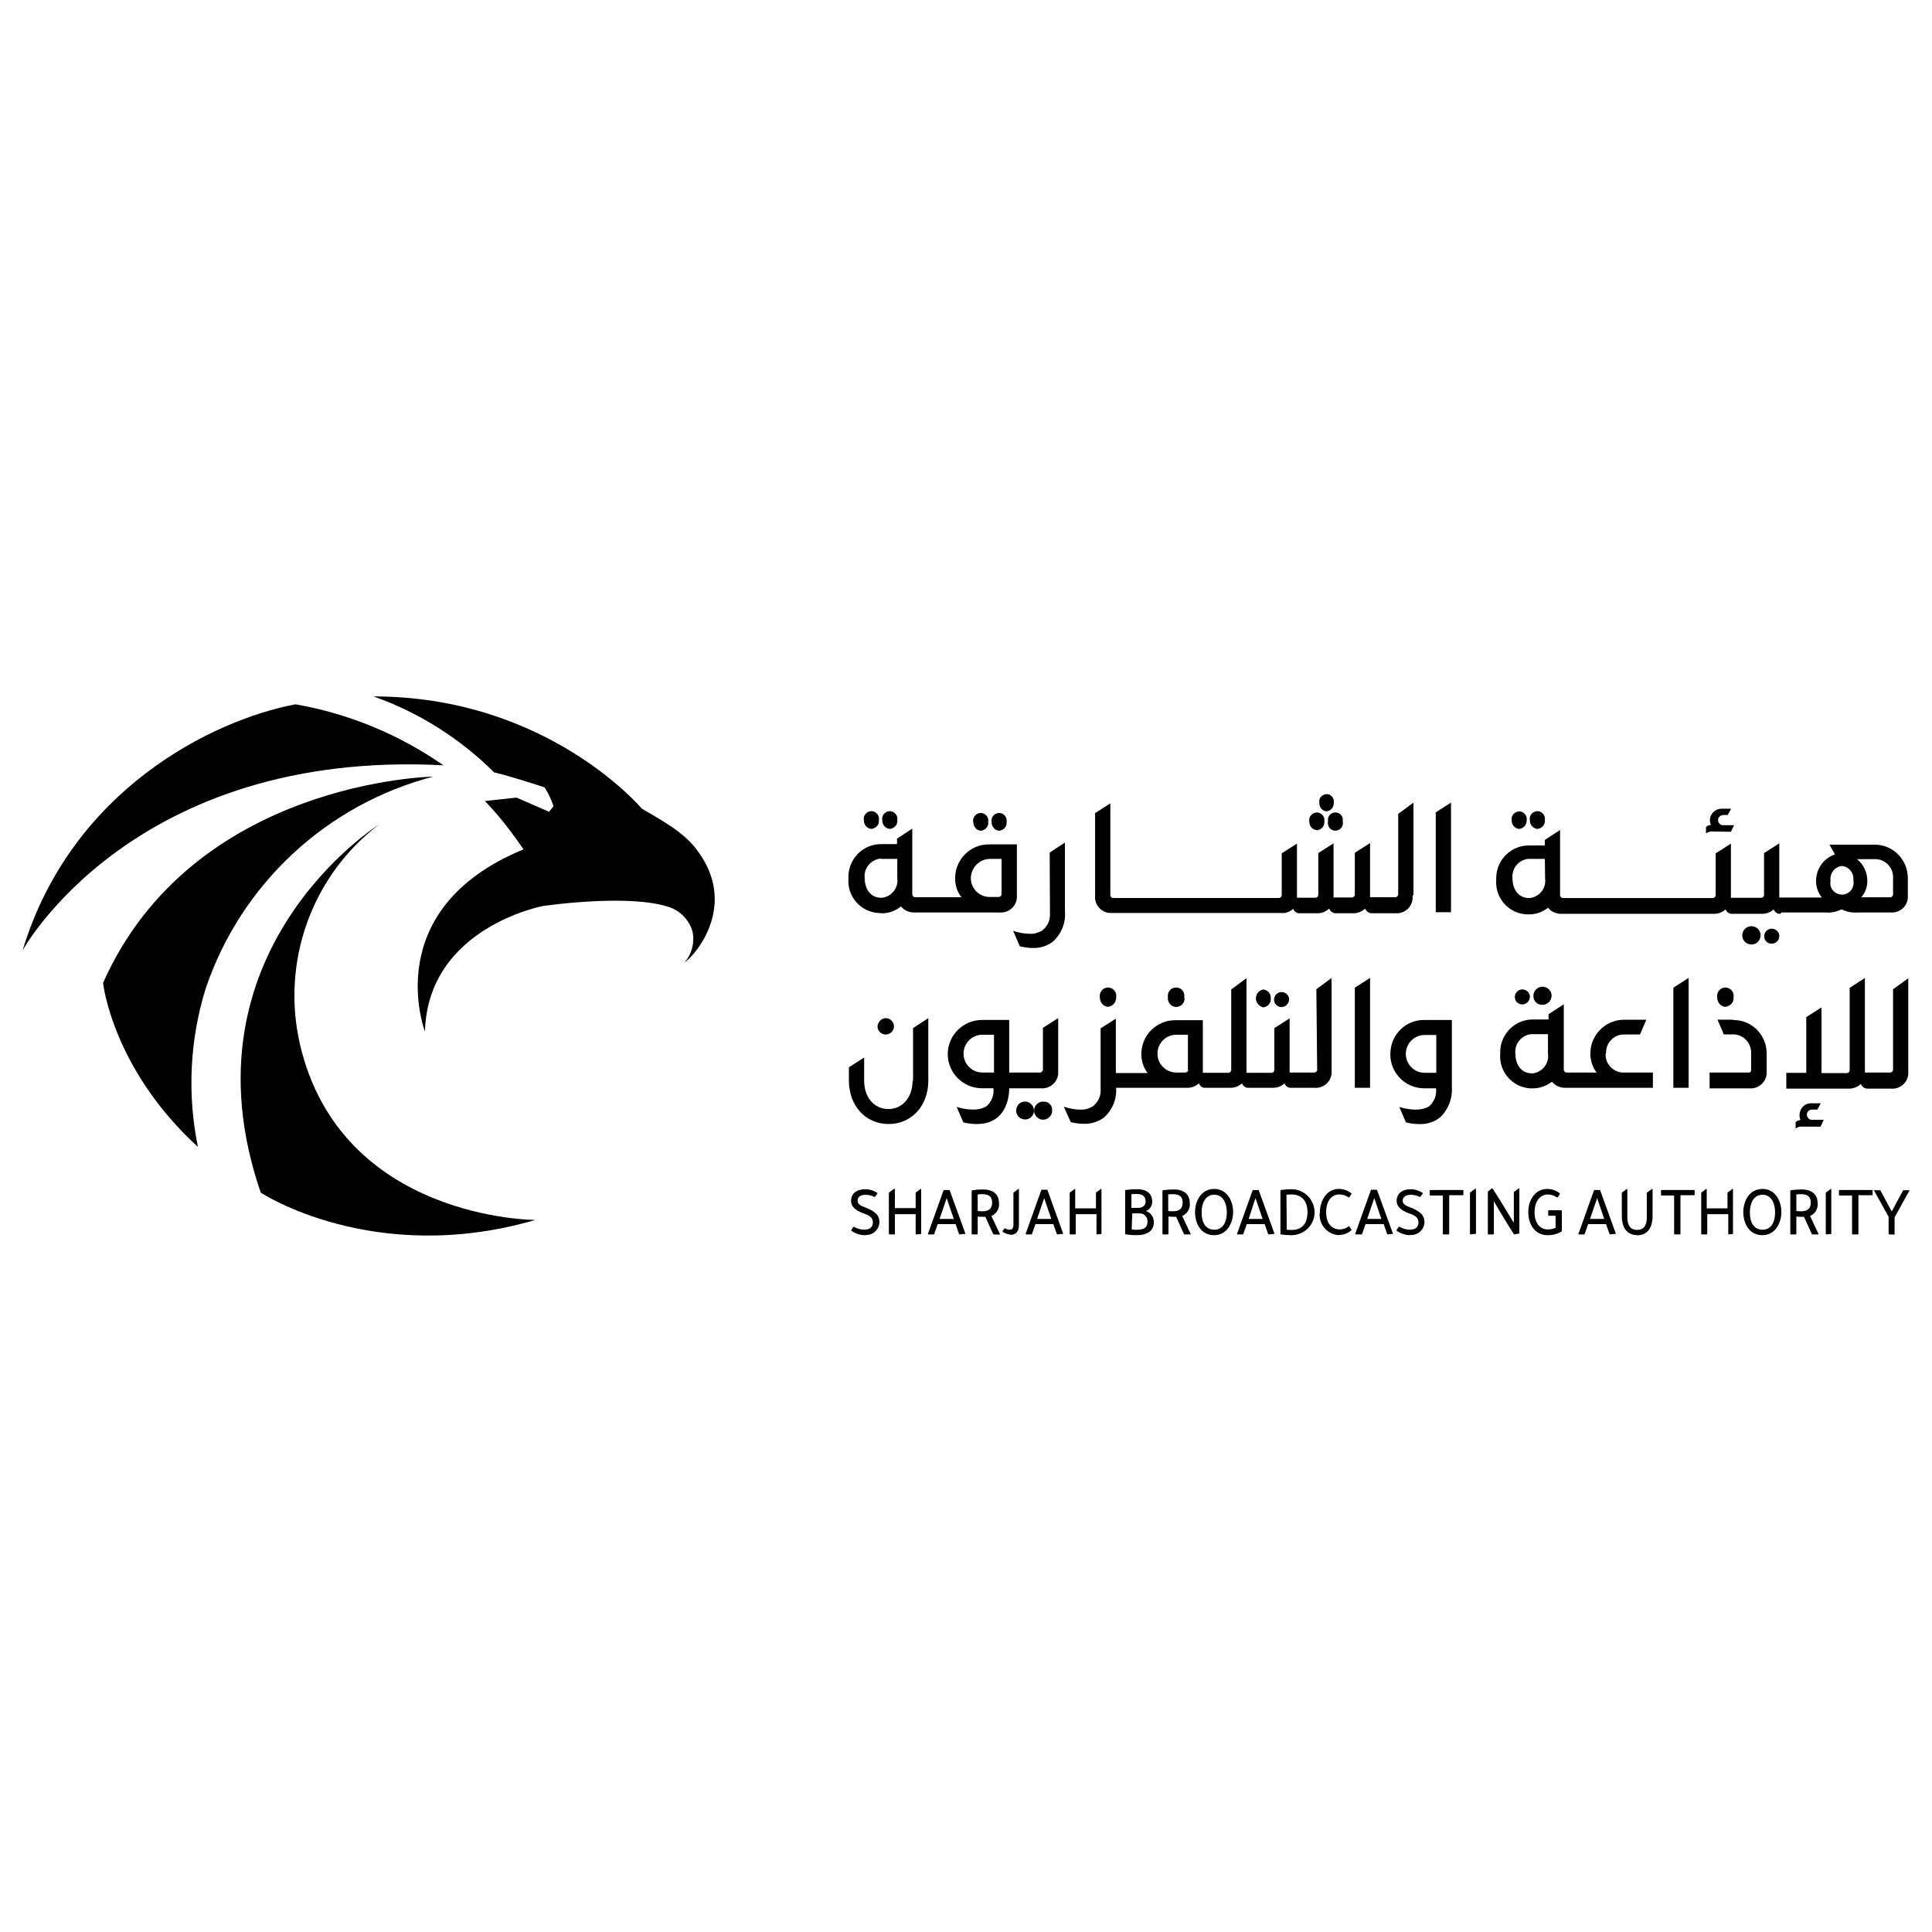 <?xml version="1.0" encoding="UTF-8"?>
<svg id="Layer_1" data-name="Layer 1" xmlns="http://www.w3.org/2000/svg" version="1.1" viewBox="0 0 512 512">
  <defs>
    <style>
      .cls-1 {
        fill: #000;
      }

      .cls-1, .cls-2 {
        stroke-width: 0px;
      }

      .cls-2 {
        fill: #eef2f8;
      }

      .cls-3 {
        display: none;
      }
    </style>
  </defs>
  <g id="Layer_1-2" data-name="Layer 1" class="cls-3">
    <path class="cls-2" d="M-103-103v718h718V-103H-103ZM509,509H3V3h506v506Z"/>
  </g>
  <g id="Layer_2" data-name="Layer 2">
    <g id="Layer_1-3" data-name="Layer 1">
      <path id="Path_1" data-name="Path 1" class="cls-1" d="M114.86,205.81s-63.66.98-87.55,54.67c0,0,2.44,22.71,25.14,43.46-2.86-13.93-2.16-28.42,2.09-42.07,9.4-27.65,32.04-48.68,60.31-56.07"/>
      <path id="Path_2" data-name="Path 2" class="cls-1" d="M100.37,218.55s-53.28,33.5-31.27,97.51c0,0,29.88,19.71,72.78,7.24,0,0-51.54,0-62.4-46.59-5.01-21.87,3.13-44.57,20.89-58.16"/>
      <path id="Path_3" data-name="Path 3" class="cls-1" d="M184.44,224.89c-3.69-4.67-9.19-7.52-14.35-10.59,0,0-25-29.74-71.11-29.74,12.05,4.25,22.91,11.14,31.97,20.13,0,0,3.13.63,13.37,3.97.98,1.53,1.81,3.27,2.37,5.01l-1.18,1.46-8.64-3.76-8.36.91s2.44,2.51,5.01,5.71,5.22,7.1,5.22,7.1c-38.58,15.88-26.12,48.27-26.12,48.27.77-27.65,31.41-33.29,31.41-33.29,11.56-1.53,25.28-2.16,32.73.14,3.34.91,5.99,3.55,6.83,6.9.49,2.86-.28,5.78-2.16,7.94,2.93-1.95,14.49-15.46,2.99-30.16"/>
      <path id="Path_4" data-name="Path 4" class="cls-1" d="M78.29,186.65c-22.01,4.18-59.41,22.64-72.29,65.19,0,0,29.18-53.35,111.51-49.03-11.7-8.15-25.14-13.72-39.21-16.16"/>
      <path id="Path_5" data-name="Path 5" class="cls-1" d="M229.29,327.34c-1.32,0-2.58-.42-3.69-1.18v-.21l.56-.84h.14c.84.49,1.81.77,2.72.77,1.46,0,2.3-.7,2.3-1.88,0-.84-.28-1.67-2.09-2.3-1.81-.63-3.69-1.53-3.69-3.48s1.53-3.06,3.76-3.06c1.11,0,2.3.35,3.2.98v.21l-.63.84h-.14c-.77-.35-1.53-.56-2.37-.56-1.04,0-2.09.42-2.09,1.53,0,.56.21,1.18,1.81,1.74,2.93,1.11,3.97,2.16,3.97,4.04-.07,1.88-1.67,3.41-3.55,3.34-.07.07-.14.07-.21.07"/>
      <path id="Path_6" data-name="Path 6" class="cls-1" d="M242.8,327.13c-.07,0-.14-.07-.14-.14v-5.22h-5.5v5.22c0,.07-.07.14-.14.14h-1.32c-.07,0-.14-.07-.14-.14v-10.93l1.32-.98h.07c.07-.07.21,0,.21.07h0v5.01h5.5v-4.11l1.32-.98h.07c.07,0,.07.07.07.14v11.7c0,.07-.07.14-.14.14l-1.18.07Z"/>
      <path id="Path_7" data-name="Path 7" class="cls-1" d="M254.29,327.13c-.07,0-.14-.07-.14-.14l-.91-2.58h-4.74l-.91,2.58c0,.07-.07.14-.14.14h-1.53v-.14l4.11-11.49c0-.07.07-.14.14-.14h1.39c.07,0,.14.07.14.14l4.11,11.35c.07.07.07.14,0,.14s-.07.07-.14,0l-1.39.14ZM252.76,323.02l-1.88-5.5-1.88,5.5h3.76Z"/>
      <path id="Path_8" data-name="Path 8" class="cls-1" d="M263.35,327.13c-.07,0-.14-.07-.14-.07l-2.09-4.6h-.7c-.49,0-.91,0-1.32-.07v4.6c0,.07-.07.14-.14.14h-1.32c-.07,0-.14-.07-.14-.14v-11.42c0-.07.07-.14.14-.14.91-.14,1.88-.21,2.86-.21,3.69,0,4.25,2.3,4.25,3.69.14,1.39-.7,2.79-2.02,3.34l2.23,4.74c.07.07,0,.21-.07.21h-.07l-1.46-.07ZM259.1,320.93c.42.07.84.07,1.32.07,1.67,0,2.51-.77,2.51-2.3s-.84-2.23-2.51-2.23c-.42,0-.84,0-1.32.07v4.39Z"/>
      <path id="Path_9" data-name="Path 9" class="cls-1" d="M267.94,327.2c-.77-.07-1.53-.28-2.23-.77v-.21l.49-.7h.14c.35.21.77.35,1.25.35.42,0,.98-.14.98-1.32v-8.5l1.32-.98h.07c.07,0,.07.07.07.14v9.47c0,1.67-.84,2.58-2.3,2.58"/>
      <path id="Path_10" data-name="Path 10" class="cls-1" d="M280.2,327.13c-.07,0-.14-.07-.14-.14l-.91-2.58h-4.74l-.91,2.58c0,.07-.07.14-.14.14h-1.39c-.07,0-.14-.07-.14-.14v-.07l4.11-11.49c0-.07.07-.14.14-.14h1.39c.07,0,.14.07.14.14l4.11,11.42c.07.07.07.14,0,.14s-.07.07-.14,0l-1.39.14ZM278.6,323.02l-1.88-5.5-1.88,5.5h3.76Z"/>
      <path id="Path_11" data-name="Path 11" class="cls-1" d="M290.72,327.13c-.07,0-.14-.07-.14-.14v-5.22h-5.5v5.22c0,.07-.07.14-.14.14h-1.32c-.07,0-.14-.07-.14-.14v-10.93l1.32-.98h.07c.07,0,.07.07.07.14v5.01h5.5v-4.18l1.32-.98h.07c.07,0,.07.07.07.14v11.7c0,.07-.07.14-.14.14l-1.04.07Z"/>
      <path id="Path_12" data-name="Path 12" class="cls-1" d="M301.31,327.34c-.98,0-2.02-.07-2.99-.21-.07,0-.14-.07-.14-.14v-11.49c0-.07.07-.14.14-.14.98-.14,1.95-.21,2.99-.21,3.55,0,4.04,2.09,4.04,3.34,0,1.11-.7,2.09-1.67,2.44,1.32.42,2.16,1.67,2.09,3.06,0,2.09-1.67,3.34-4.46,3.34M299.91,325.81c.56.07,1.11.14,1.67.07,1.67,0,2.51-.7,2.51-2.02.14-1.18-.77-2.23-1.88-2.3h-2.16l-.14,4.25ZM301.58,320.1c1.25,0,2.02-.63,2.02-1.67,0-1.32-.77-2.02-2.37-2.02-.49,0-.98,0-1.39.07v3.62h1.74Z"/>
      <path id="Path_13" data-name="Path 13" class="cls-1" d="M313.91,327.13c-.07,0-.14-.07-.14-.07l-2.09-4.6h-.7c-.49,0-.91,0-1.32-.07v4.6c0,.07-.07.14-.14.14h-1.32c-.07,0-.14-.07-.14-.14v-11.42c0-.07.07-.14.14-.14.91-.14,1.88-.21,2.86-.21,3.69,0,4.25,2.3,4.25,3.69.14,1.39-.7,2.79-2.02,3.34l2.23,4.74c.07.07.07.14,0,.14s-.07.07-.14,0h-1.46ZM309.59,320.93c.42.07.84.07,1.32.07,1.67,0,2.51-.77,2.51-2.3s-.84-2.23-2.51-2.23c-.42,0-.84,0-1.32.07v4.39Z"/>
      <path id="Path_14" data-name="Path 14" class="cls-1" d="M321.78,327.34c-3.55,0-5.08-3.13-5.08-6.13s1.67-6.13,5.08-6.13,5.01,3.2,5.01,6.13-1.67,6.13-5.01,6.13M321.78,316.62c-2.44,0-3.34,2.44-3.34,4.67,0,2.93,1.25,4.6,3.34,4.6s3.34-1.67,3.34-4.6c0-2.3-.91-4.67-3.34-4.67"/>
      <path id="Path_15" data-name="Path 15" class="cls-1" d="M336.2,327.13c-.07,0-.14-.07-.14-.14l-.91-2.58h-4.74l-.91,2.58c0,.07-.07.14-.14.14h-1.53v-.14l4.11-11.49c0-.07.07-.14.14-.14h1.39c.07,0,.14.07.14.14l4.11,11.35c.07.07.07.14,0,.14s-.07.07-.14,0l-1.39.14ZM334.6,323.02l-1.88-5.5-1.81,5.5h3.69Z"/>
      <path id="Path_16" data-name="Path 16" class="cls-1" d="M342.33,327.34c-.98,0-1.95-.07-2.86-.21-.07,0-.14-.07-.14-.14v-11.49c0-.07.07-.14.14-.14.91-.14,1.88-.21,2.79-.21,3.41,0,6.13,2.79,6.13,6.2-.07,3.27-2.72,5.92-6.06,5.99M341,325.88c.42.07.91.07,1.32.07,2.72,0,4.18-1.67,4.18-4.74s-1.67-4.67-4.25-4.67c-.42,0-.84.07-1.32.07l.07,9.26Z"/>
      <path id="Path_17" data-name="Path 17" class="cls-1" d="M355,327.34c-2.99-.07-5.29-2.51-5.29-5.43,0-.21,0-.35.07-.56,0-3.06,1.74-6.27,5.01-6.27,1.25,0,2.44.42,3.34,1.18.07.07.07.14,0,.21l-.56.84h-.21c-.7-.49-1.53-.77-2.44-.77-2.16,0-3.48,1.88-3.48,4.74s1.46,4.53,3.62,4.53c.84,0,1.67-.28,2.37-.84h.14l.56.84c.07.07.07.14,0,.21-.91.84-2.09,1.25-3.34,1.25"/>
      <path id="Path_18" data-name="Path 18" class="cls-1" d="M367.75,327.13c-.07,0-.14-.07-.14-.14l-.91-2.58h-4.81l-.91,2.58c0,.07-.07.14-.14.14h-1.53c-.07,0-.14-.07-.14-.14v-.07l4.11-11.49c0-.07.07-.14.14-.14h1.39c.07,0,.14.07.14.14l4.18,11.42c.07.07.07.14,0,.14s-.07.07-.14,0l-1.25.14ZM366.08,323.02l-1.88-5.5-1.88,5.5h3.76Z"/>
      <path id="Path_19" data-name="Path 19" class="cls-1" d="M373.81,327.34c-1.32,0-2.58-.42-3.69-1.18v-.21l.56-.84h.21c.84.49,1.81.77,2.72.77,1.46,0,2.3-.7,2.3-1.88,0-.84-.28-1.67-2.09-2.3s-3.69-1.53-3.69-3.48,1.53-3.06,3.69-3.06c1.11,0,2.3.35,3.2.98v.21l-.63.84h-.14c-.77-.35-1.53-.56-2.37-.56-1.04,0-2.16.42-2.16,1.53,0,.56.21,1.18,1.81,1.74,2.93,1.11,3.97,2.16,3.97,4.04-.07,1.88-1.67,3.41-3.55,3.34h-.28"/>
      <path id="Path_20" data-name="Path 20" class="cls-1" d="M382.51,327.13c-.07,0-.14-.07-.14-.14v-10.17h-3.34c-.07,0-.14-.07-.14-.14v-1.18c0-.07.07-.14.14-.14h8.64c.07,0,.14.07.14.14v1.11c0,.07-.07.14-.14.14h-3.62v10.24c0,.07-.07.14-.14.14h-1.39Z"/>
      <path id="Path_21" data-name="Path 21" class="cls-1" d="M389.69,327.13c-.07,0-.14-.07-.14-.14v-10.93l1.32-.98h.07c.07,0,.14,0,.21.07v11.7c0,.07-.07.14-.14.14l-1.32.14Z"/>
      <path id="Path_22" data-name="Path 22" class="cls-1" d="M401.39,327.13h-.14c-1.04-1.53-2.65-4.25-3.97-6.41l-1.39-2.37v8.64c0,.07-.07.14-.14.14h-1.32c-.07,0-.14-.07-.14-.14v-11.21l1.04-.84h.21c1.32,2.02,4.11,6.62,5.64,9.12v-8.15l1.32-.98h.07c.07,0,.07.07.07.14v11.7c0,.07-.07.14-.14.14l-1.11.21Z"/>
      <path id="Path_23" data-name="Path 23" class="cls-1" d="M410.16,327.34c-3.55,0-5.15-3.06-5.15-6.13s1.74-6.13,5.01-6.13c1.25,0,2.44.42,3.34,1.18.07.07.07.14,0,.21l-.56.84h-.21c-.7-.49-1.6-.77-2.44-.77-1.67,0-3.48,1.46-3.48,4.74,0,2.79,1.39,4.53,3.55,4.53.7,0,1.39-.14,2.02-.42v-3.2h-1.81c-.07,0-.14-.07-.14-.14v-1.18c0-.07.07-.14.14-.14h3.34c.07,0,.14.07.14.14v5.43c-1.11.7-2.37,1.04-3.76,1.04"/>
      <path id="Path_24" data-name="Path 24" class="cls-1" d="M426.67,327.13c-.07,0-.14-.07-.14-.14l-.91-2.58h-4.74l-.91,2.58c0,.07-.07.14-.14.14h-1.53v-.14l4.11-11.49c0-.07.07-.14.14-.14h1.39c.07,0,.14.07.14.14l4.11,11.35c.07,0,.07.07,0,.14,0,.07-.07.07-.14,0h0l-1.39.14ZM425.14,323.02l-1.88-5.5-1.88,5.5h3.76Z"/>
      <path id="Path_25" data-name="Path 25" class="cls-1" d="M434.05,327.34c-2.79,0-4.25-1.81-4.25-5.15v-6.13l1.32-.98h.07c.07,0,.07.07.07.14v7.38c0,2.16.84,3.34,2.58,3.34s2.58-1.11,2.58-3.34v-6.55l1.39-.98h.07c.07,0,.07.07.07.14v7.03c0,3.34-1.53,5.15-4.25,5.15"/>
      <path id="Path_26" data-name="Path 26" class="cls-1" d="M443.8,327.13c-.07,0-.14-.07-.14-.14v-10.17h-3.34c-.07,0-.14-.07-.14-.14v-1.18c0-.07.07-.14.14-.14h8.64c.07,0,.14.07.14.14v1.11c0,.07-.07.14-.14.14h-3.62v10.24c0,.07-.07.14-.14.14h-1.39Z"/>
      <path id="Path_27" data-name="Path 27" class="cls-1" d="M458.15,327.13c-.07,0-.14-.07-.14-.14v-5.22h-5.57v5.22c0,.07-.07.14-.14.14h-1.32c-.07,0-.14-.07-.14-.14v-10.93l1.32-.98h.07c.07,0,.07.07.07.14v5.01h5.5v-4.18l1.32-.98h.07c.07,0,.07.07.07.14v11.7c0,.07-.07.14-.14.14l-.97.07Z"/>
      <path id="Path_28" data-name="Path 28" class="cls-1" d="M467.07,327.34c-3.55,0-5.08-3.13-5.08-6.13s1.67-6.13,5.08-6.13,5.01,3.2,5.01,6.13-1.67,6.13-5.01,6.13M467.07,316.62c-2.44,0-3.34,2.44-3.34,4.67,0,2.93,1.25,4.6,3.34,4.6s3.34-1.67,3.34-4.6c0-2.3-.91-4.67-3.34-4.67"/>
      <path id="Path_29" data-name="Path 29" class="cls-1" d="M480.3,327.13c-.07,0-.14-.07-.14-.07l-2.09-4.6h-.7c-.49,0-.91,0-1.32-.07v4.6c0,.07-.07.14-.14.14h-1.32c-.07,0-.14-.07-.14-.14v-11.42c0-.07.07-.14.14-.14.91-.14,1.88-.21,2.86-.21,3.69,0,4.25,2.3,4.25,3.69.14,1.39-.7,2.79-2.02,3.34l2.23,4.74c.07.07.07.14,0,.14s-.07.07-.14,0h-1.46ZM476.05,320.93c.42.07.84.07,1.32.07,1.67,0,2.51-.77,2.51-2.3s-.84-2.23-2.51-2.23c-.42,0-.84,0-1.32.07v4.39Z"/>
      <path id="Path_30" data-name="Path 30" class="cls-1" d="M483.99,327.13c-.07,0-.14-.07-.14-.14v-10.93l1.32-.98h.07c.07,0,.07.07.07.14v11.7c0,.07-.07.14-.14.14l-1.18.07Z"/>
      <path id="Path_31" data-name="Path 31" class="cls-1" d="M490.96,327.13c-.07,0-.14-.07-.14-.14v-10.17h-3.34c-.07,0-.14-.07-.14-.14v-1.18c0-.07.07-.14.14-.14h8.64c.07,0,.14.07.14.14v1.11c0,.07-.07.14-.14.14h-3.62v10.24c0,.07-.07.14-.14.14h-1.39Z"/>
      <path id="Path_32" data-name="Path 32" class="cls-1" d="M500.64,327.13c-.07,0-.14-.07-.14-.14v-4.53l-3.83-6.9v-.14h1.53c.07,0,.14,0,.14.07l2.99,5.57,2.99-5.57c0-.07.07-.07.14-.07h1.53v.14l-3.9,7.03v4.46c0,.07-.07.14-.14.14l-1.32-.07Z"/>
      <path id="Path_33" data-name="Path 33" class="cls-1" d="M233.47,242.02c1.95.07,3.76-.56,5.29-1.81.91,1.11,2.3,1.67,3.69,1.6h22.43c2.3.21,4.39-1.46,4.6-3.83v-14.21h-7.31c-4.88-.07-8.91,3.83-9.05,8.71v.28c0,1.81.56,3.62,1.67,5.01h-12.26c-.42,0-.77-.35-.77-.77v-17.41l-4.04,2.65v1.46h-3.97c-4.74-.14-8.71,3.55-8.91,8.36v.77c-.35,4.67,3.13,8.78,7.87,9.12.35,0,.56,0,.77.07M262.37,227.61h3.06v9.33c0,.42-.35.77-.77.77h-2.37c-2.79,0-5.01-2.23-5.01-5.01.07-2.79,2.3-5.08,5.08-5.08h0M233.96,227.61h3.83v5.15c.35,2.51-1.46,4.81-3.97,5.15h-.35c-2.79,0-4.32-2.37-4.32-5.22-.28-2.58,1.6-4.88,4.18-5.15.28.14.42.07.63.07"/>
      <path id="Path_34" data-name="Path 34" class="cls-1" d="M230.96,219.67c1.18-.14,2.09-1.11,1.95-2.3.21-1.11-.56-2.16-1.6-2.37-1.11-.21-2.16.56-2.37,1.6-.07.21-.07.49,0,.7-.07,1.25.84,2.3,2.02,2.37"/>
      <path id="Path_35" data-name="Path 35" class="cls-1" d="M235.84,219.67c1.18-.14,2.09-1.11,1.95-2.3.21-1.11-.56-2.16-1.6-2.37-1.11-.21-2.16.56-2.37,1.6-.07.21-.07.49,0,.7-.07,1.25.84,2.3,2.02,2.37"/>
      <path id="Path_36" data-name="Path 36" class="cls-1" d="M259.94,220.15c1.18-.14,2.09-1.11,1.95-2.3.21-1.11-.56-2.16-1.6-2.37-1.11-.21-2.16.56-2.37,1.6-.07.21-.07.49,0,.7,0,1.25.84,2.3,2.02,2.37"/>
      <path id="Path_37" data-name="Path 37" class="cls-1" d="M264.81,220.15c1.18-.14,2.09-1.11,1.95-2.3.21-1.11-.56-2.16-1.6-2.37-1.11-.21-2.16.56-2.37,1.6-.07.21-.07.49,0,.7-.07,1.25.84,2.3,2.02,2.37"/>
      <path id="Path_38" data-name="Path 38" class="cls-1" d="M278.25,242.02c.14,1.81-.63,3.48-2.09,4.6-.98.56-2.09.91-3.2.84-1.53,0-2.99-.28-4.46-.77l1.74,4.04c.28.14.56.21.84.21.91.21,1.81.28,2.72.28,1.88.07,3.76-.56,5.22-1.67,2.3-2.09,3.48-5.08,3.2-8.15v-18.11l-4.04,2.65.07,16.09Z"/>
      <path id="Path_39" data-name="Path 39" class="cls-1" d="M351.52,215c1.18-.07,2.02-1.11,1.95-2.3.14-1.04-.56-2.09-1.6-2.23s-2.09.56-2.23,1.6v.63c-.07,1.18.77,2.23,1.88,2.3"/>
      <path id="Path_40" data-name="Path 40" class="cls-1" d="M349.08,220.02c1.18-.14,2.02-1.18,1.88-2.3.21-1.11-.56-2.16-1.6-2.37-1.11-.21-2.16.56-2.37,1.6-.07.21-.07.49,0,.7-.07,1.25.84,2.3,2.09,2.37"/>
      <path id="Path_41" data-name="Path 41" class="cls-1" d="M351.94,217.72c-.21,1.04.42,2.16,1.53,2.37,1.04.21,2.16-.42,2.37-1.53.07-.28.07-.56,0-.84.21-1.04-.42-2.16-1.53-2.37-1.04-.21-2.16.42-2.37,1.53v.84"/>
      <path id="Path_42" data-name="Path 42" class="cls-1" d="M374.58,237.22v-24.52l-4.04,2.99v21.31c0,.42-.35.77-.77.77h-6.69v-14.35l-4.04,2.58v11.07c0,.42-.28.7-.7.77h-4.94v-14.35l-4.04,2.58v11.07c0,.42-.35.77-.77.77h-4.88v-14.35l-4.04,2.58v11.07c0,.42-.28.7-.7.77h-43.95c-.42,0-.7-.28-.77-.7v-24.38l-4.04,2.58v21.87c-.21,2.3,1.46,4.39,3.83,4.6h46.25c.91-.07,1.74-.49,2.44-1.11.28.77.98,1.25,1.74,1.18h4.46c1.25.07,2.44-.42,3.34-1.25.21.77.98,1.25,1.74,1.25h4.46c1.25.07,2.44-.42,3.34-1.25.21.77.98,1.25,1.74,1.25h6.2c2.3.21,4.39-1.46,4.6-3.83v-.84"/>
      <path id="Path_43" data-name="Path 43" class="cls-1" d="M384.53,212.7l-4.04,2.58v26.47h4.04v-29.04Z"/>
      <path id="Path_44" data-name="Path 44" class="cls-1" d="M402.57,219.67c1.18-.07,2.02-1.11,2.02-2.23.21-1.11-.56-2.16-1.6-2.37-1.11-.21-2.16.56-2.37,1.6-.07.21-.07.49,0,.7-.07,1.18.84,2.23,1.95,2.3"/>
      <path id="Path_45" data-name="Path 45" class="cls-1" d="M407.45,219.67c1.18-.14,2.09-1.11,1.95-2.3.21-1.11-.56-2.16-1.6-2.37-1.11-.21-2.16.56-2.37,1.6-.07.21-.07.49,0,.7-.07,1.25.84,2.3,2.02,2.37"/>
      <path id="Path_46" data-name="Path 46" class="cls-1" d="M458.71,220.43l.84-1.74h-2.93c-.77,0-1.32-.63-1.32-1.39,0-.7.63-1.25,1.32-1.32h1.25l.91-1.67h-2.51c-1.74,0-3.13,1.39-3.13,3.06,0,.42.07.91.28,1.25-.49,0-.98.21-1.32.56v1.67c.56-.42,1.25-.56,1.95-.49l4.67.07Z"/>
      <path id="Path_47" data-name="Path 47" class="cls-1" d="M471.52,247.8c-.21-1.11-1.18-1.81-2.3-1.67-1.11.21-1.81,1.18-1.67,2.3.14.98.98,1.67,2.02,1.67,1.18-.07,2.09-1.04,1.95-2.3"/>
      <path id="Path_48" data-name="Path 48" class="cls-1" d="M464.63,245.51c-1.32-.28-2.58.56-2.86,1.88s.56,2.58,1.88,2.86,2.58-.56,2.86-1.88c0-.14.07-.35.07-.49,0-1.18-.84-2.16-1.95-2.37"/>
      <path id="Path_49" data-name="Path 49" class="cls-1" d="M472.15,241.81h11.56c1.46.14,2.99-.14,4.32-.84,1.32.7,2.86.98,4.39.84h8.57c2.3.21,4.39-1.46,4.6-3.76v-5.22c.07-4.88-3.76-8.91-8.64-8.98h-12.12l1.46,2.58c-3.06,1.04-5.08,3.9-5.01,7.17,0,1.53.56,3.06,1.53,4.25h-11.28v-14.35l-4.04,2.58v11.07c0,.42-.35.77-.77.77h-8.01v-14.35l-4.04,2.58v11.07c0,.42-.35.77-.77.77h-39.7c-.42,0-.77-.35-.77-.77v-17.27l-4.04,2.65v1.46h-3.97c-4.74-.14-8.71,3.55-8.91,8.36v.77c-.35,4.67,3.13,8.78,7.87,9.12h.63c1.88.07,3.76-.56,5.22-1.74.91,1.11,2.3,1.67,3.69,1.6h40.05c1.25.07,2.44-.35,3.34-1.18.28.77.98,1.25,1.74,1.18h7.66c1.25.07,2.44-.35,3.34-1.18.28.77.98,1.25,1.74,1.18M496.67,227.68c2.65-.14,4.88,1.88,5.01,4.53v4.81c0,.42-.35.77-.77.77h-7.66c1.04-1.18,1.6-2.65,1.6-4.25.07-2.3-.98-4.46-2.72-5.85h4.53ZM488.17,229.49c1.88.21,3.2,1.95,2.99,3.83.35,1.67-.7,3.34-2.37,3.69s-3.34-.7-3.69-2.37c-.07-.42-.07-.91,0-1.32-.21-1.88,1.11-3.62,3.06-3.83M409.47,232.83c.35,2.51-1.46,4.81-3.97,5.15h-.35c-2.79,0-4.32-2.37-4.32-5.22-.28-2.58,1.6-4.88,4.18-5.15h4.39l.07,5.22Z"/>
      <path id="Path_50" data-name="Path 50" class="cls-1" d="M232.56,272.32c.21,1.18,1.32,2.02,2.51,1.81,1.18-.21,2.02-1.32,1.81-2.51-.21-1.04-1.11-1.81-2.16-1.81-1.32.07-2.23,1.25-2.16,2.51"/>
      <path id="Path_51" data-name="Path 51" class="cls-1" d="M241.83,286.46c0,4.32-2.65,7.45-6.41,7.45s-6.41-3.13-6.41-7.45v-6.2l-4.04,2.58v3.55c0,6.69,4.46,11.49,10.52,11.49s10.52-4.81,10.52-11.49v-16.58l-4.04,2.65v14h-.14Z"/>
      <path id="Path_52" data-name="Path 52" class="cls-1" d="M272.05,291.96c-1.32-.21-2.51.63-2.72,1.95-.21,1.32.63,2.51,1.95,2.72,1.32.21,2.51-.63,2.72-1.95v-.42c0-1.11-.84-2.09-1.95-2.3"/>
      <path id="Path_53" data-name="Path 53" class="cls-1" d="M276.86,291.96c-1.32-.21-2.51.63-2.79,1.95-.21,1.32.63,2.51,1.95,2.79,1.32.21,2.51-.63,2.79-1.95v-.42c.14-1.18-.7-2.3-1.95-2.37q.07,0,0,0"/>
      <path id="Path_54" data-name="Path 54" class="cls-1" d="M276.37,283.46c0,.42-.35.77-.77.77h-8.15v-13.93h-7.17c-5.01,0-9.05,3.97-9.12,8.98,0,5.01,3.97,9.05,8.98,9.12h3.13c.21,1.81-.49,3.62-1.88,4.81-1.04.56-2.16.84-3.34.84s-2.37-.14-3.48-.42l-1.04-.28,1.74,4.04c.21.07.49.21.77.21.98.21,1.95.28,2.93.28,5.71,0,8.36-4.11,8.5-9.47h8.36c2.3.21,4.39-1.46,4.6-3.83v-14.77l-4.04,2.58v11.07ZM263.42,284.23h-3.06c-2.79,0-5.01-2.23-5.01-5.01s2.23-5.01,5.01-5.01h3.06v10.03Z"/>
      <path id="Path_55" data-name="Path 55" class="cls-1" d="M293.64,266.82c1.32-.14,2.23-1.32,2.16-2.58.21-1.18-.63-2.3-1.81-2.51-1.18-.21-2.3.63-2.51,1.81-.07.21-.07.49,0,.7-.07,1.32.91,2.51,2.16,2.58"/>
      <path id="Path_56" data-name="Path 56" class="cls-1" d="M313.84,264.24c.21-1.18-.63-2.37-1.81-2.51-1.18-.21-2.37.63-2.51,1.81-.07.21-.07.49,0,.7-.21,1.18.63,2.37,1.81,2.58,1.18.21,2.37-.63,2.58-1.81,0-.28,0-.49-.07-.77"/>
      <path id="Path_57" data-name="Path 57" class="cls-1" d="M336.76,264.59c.14-1.18-.77-2.23-1.95-2.37h0c-1.32.21-2.16,1.46-1.95,2.79.21.98.98,1.74,1.95,1.95,1.18-.14,2.09-1.18,1.95-2.37h0"/>
      <path id="Path_58" data-name="Path 58" class="cls-1" d="M341.63,264.59c-.21-1.11-1.18-1.81-2.3-1.67-1.11.21-1.81,1.18-1.67,2.3.14.98.98,1.67,2.02,1.67,1.18-.07,2.02-1.11,1.95-2.3"/>
      <path id="Path_59" data-name="Path 59" class="cls-1" d="M349.08,283.46c0,.42-.35.77-.77.77h-6.55v-14.35l-4.04,2.58v11.07c0,.42-.35.77-.77.77h-6.62v-25.07l-4.04,2.99v21.31c0,.42-.35.77-.77.77h-6.76v-13.93h-7.24c-4.88-.07-8.91,3.83-9.05,8.71v.28c0,1.81.56,3.62,1.67,5.01h-8.43v-14.42l-4.04,2.58v16.09c.14,1.81-.63,3.48-2.09,4.6-.98.56-2.09.91-3.2.84-1.53,0-2.99-.28-4.46-.77l1.81,4.04c.28.14.56.21.84.21.91.21,1.81.28,2.72.28,1.88.07,3.76-.56,5.29-1.67,2.23-2.02,3.41-4.88,3.2-7.87h18.6c1.25.07,2.44-.35,3.34-1.18.28.77.98,1.25,1.74,1.18h6.34c1.25.07,2.44-.35,3.34-1.18.28.77.98,1.25,1.74,1.18h6.2c1.25.07,2.44-.35,3.34-1.18.28.77.98,1.25,1.74,1.18h6.13c2.3.21,4.39-1.46,4.6-3.83v-25.28l-4.04,2.99.21,21.31ZM314.89,283.46c0,.42-.35.77-.77.77h-2.37c-2.79,0-5.01-2.23-5.01-5.01s2.23-5.01,5.01-5.01h3.06v9.26h.07Z"/>
      <path id="Path_60" data-name="Path 60" class="cls-1" d="M359.04,288.27h4.04v-29.11l-4.04,2.58v26.54Z"/>
      <path id="Path_61" data-name="Path 61" class="cls-1" d="M368.45,279.29c-.07,4.94,3.83,8.98,8.71,9.12h3.41c.21,1.81-.49,3.62-1.88,4.81-1.04.56-2.16.84-3.34.84s-2.37-.14-3.48-.42l-1.04-.28,1.74,4.04c.21.07.49.21.77.21.98.21,1.95.28,2.93.28,2.02.07,3.97-.63,5.5-1.88,2.09-2.09,3.2-5.01,2.99-7.94v-17.76h-7.17c-4.94-.14-8.98,3.76-9.12,8.71,0,0,0,.14,0,.28M380.63,284.3h-3.06c-2.79,0-5.01-2.23-5.01-5.01s2.23-5.01,5.01-5.01h3.06v10.03Z"/>
      <path id="Path_62" data-name="Path 62" class="cls-1" d="M408.35,266.26c1.32.21,2.51-.63,2.79-1.95s-.63-2.51-1.95-2.79c-1.32-.21-2.51.63-2.79,1.95,0,.14-.07.28,0,.42-.14,1.18.77,2.23,1.95,2.37"/>
      <path id="Path_63" data-name="Path 63" class="cls-1" d="M405.43,263.89c-.21-1.11-1.18-1.81-2.3-1.67-1.11.21-1.81,1.18-1.67,2.3.14.98.98,1.67,2.02,1.67,1.18-.07,2.09-1.11,1.95-2.3"/>
      <path id="Path_64" data-name="Path 64" class="cls-1" d="M425.63,279.15c-.14-2.65,1.95-4.94,4.6-5.01h4.39l1.67-3.9h-5.78c-4.88-.07-8.91,3.83-9.05,8.71v.28c0,1.81.56,3.62,1.67,5.01h-7.94c-.42,0-.77-.35-.77-.77v-17.34l-4.04,2.65v1.39h-3.9c-4.74-.14-8.71,3.55-8.91,8.36v.77c-.35,4.67,3.13,8.78,7.87,9.12h.63c1.88.07,3.69-.63,5.22-1.74.91,1.11,2.3,1.67,3.69,1.6h23.05v-4.04h-7.52c-2.65.14-4.94-1.95-5.01-4.6v-.42M410.23,279.29c.35,2.51-1.46,4.81-3.97,5.15h-.35c-2.79,0-4.32-2.37-4.32-5.22-.28-2.58,1.6-4.88,4.18-5.15h4.46v5.22Z"/>
      <path id="Path_65" data-name="Path 65" class="cls-1" d="M443.46,288.27h4.04v-29.11l-4.04,2.58v26.54Z"/>
      <path id="Path_66" data-name="Path 66" class="cls-1" d="M457.25,266.82c1.32-.14,2.3-1.25,2.16-2.58.21-1.18-.63-2.3-1.81-2.51-1.18-.21-2.3.63-2.51,1.81-.07.21-.07.49,0,.7-.07,1.32.84,2.51,2.16,2.58"/>
      <path id="Path_67" data-name="Path 67" class="cls-1" d="M459.06,270.23h-3.9l1.67,3.9h2.23c2.65-.14,4.88,1.95,5.01,4.6v4.74c0,.49-.14.77-.77.77h-10.24v4.18h10.52c2.3.21,4.32-1.46,4.6-3.76v-5.36c.07-4.88-3.76-8.91-8.64-8.98-.28-.07-.35-.07-.49-.07"/>
      <path id="Path_68" data-name="Path 68" class="cls-1" d="M478.84,295.44c0-.77.56-1.39,1.32-1.39h1.46l.91-1.67h-2.58c-1.74,0-3.06,1.39-3.06,3.13,0,.49.07.91.28,1.32-.49,0-.98.21-1.32.56v1.67c.56-.42,1.25-.56,1.95-.49h4.67l.84-1.81h-2.99c-.7.07-1.39-.42-1.46-1.18v-.14"/>
      <path id="Path_69" data-name="Path 69" class="cls-1" d="M501.68,262.15v21.31c0,.42-.35.77-.77.77h-6.69v-25.07l-4.04,2.65v21.8c0,.42-.28.7-.7.77h-6.76v-17.41l-4.04,2.58v14.77h-5.29v4.18h16.3c1.25.07,2.51-.35,3.48-1.25.21.77.98,1.25,1.74,1.25h6.2c2.3.21,4.39-1.46,4.6-3.83v-25.42l-4.04,2.93Z"/>
    </g>
  </g>
</svg>